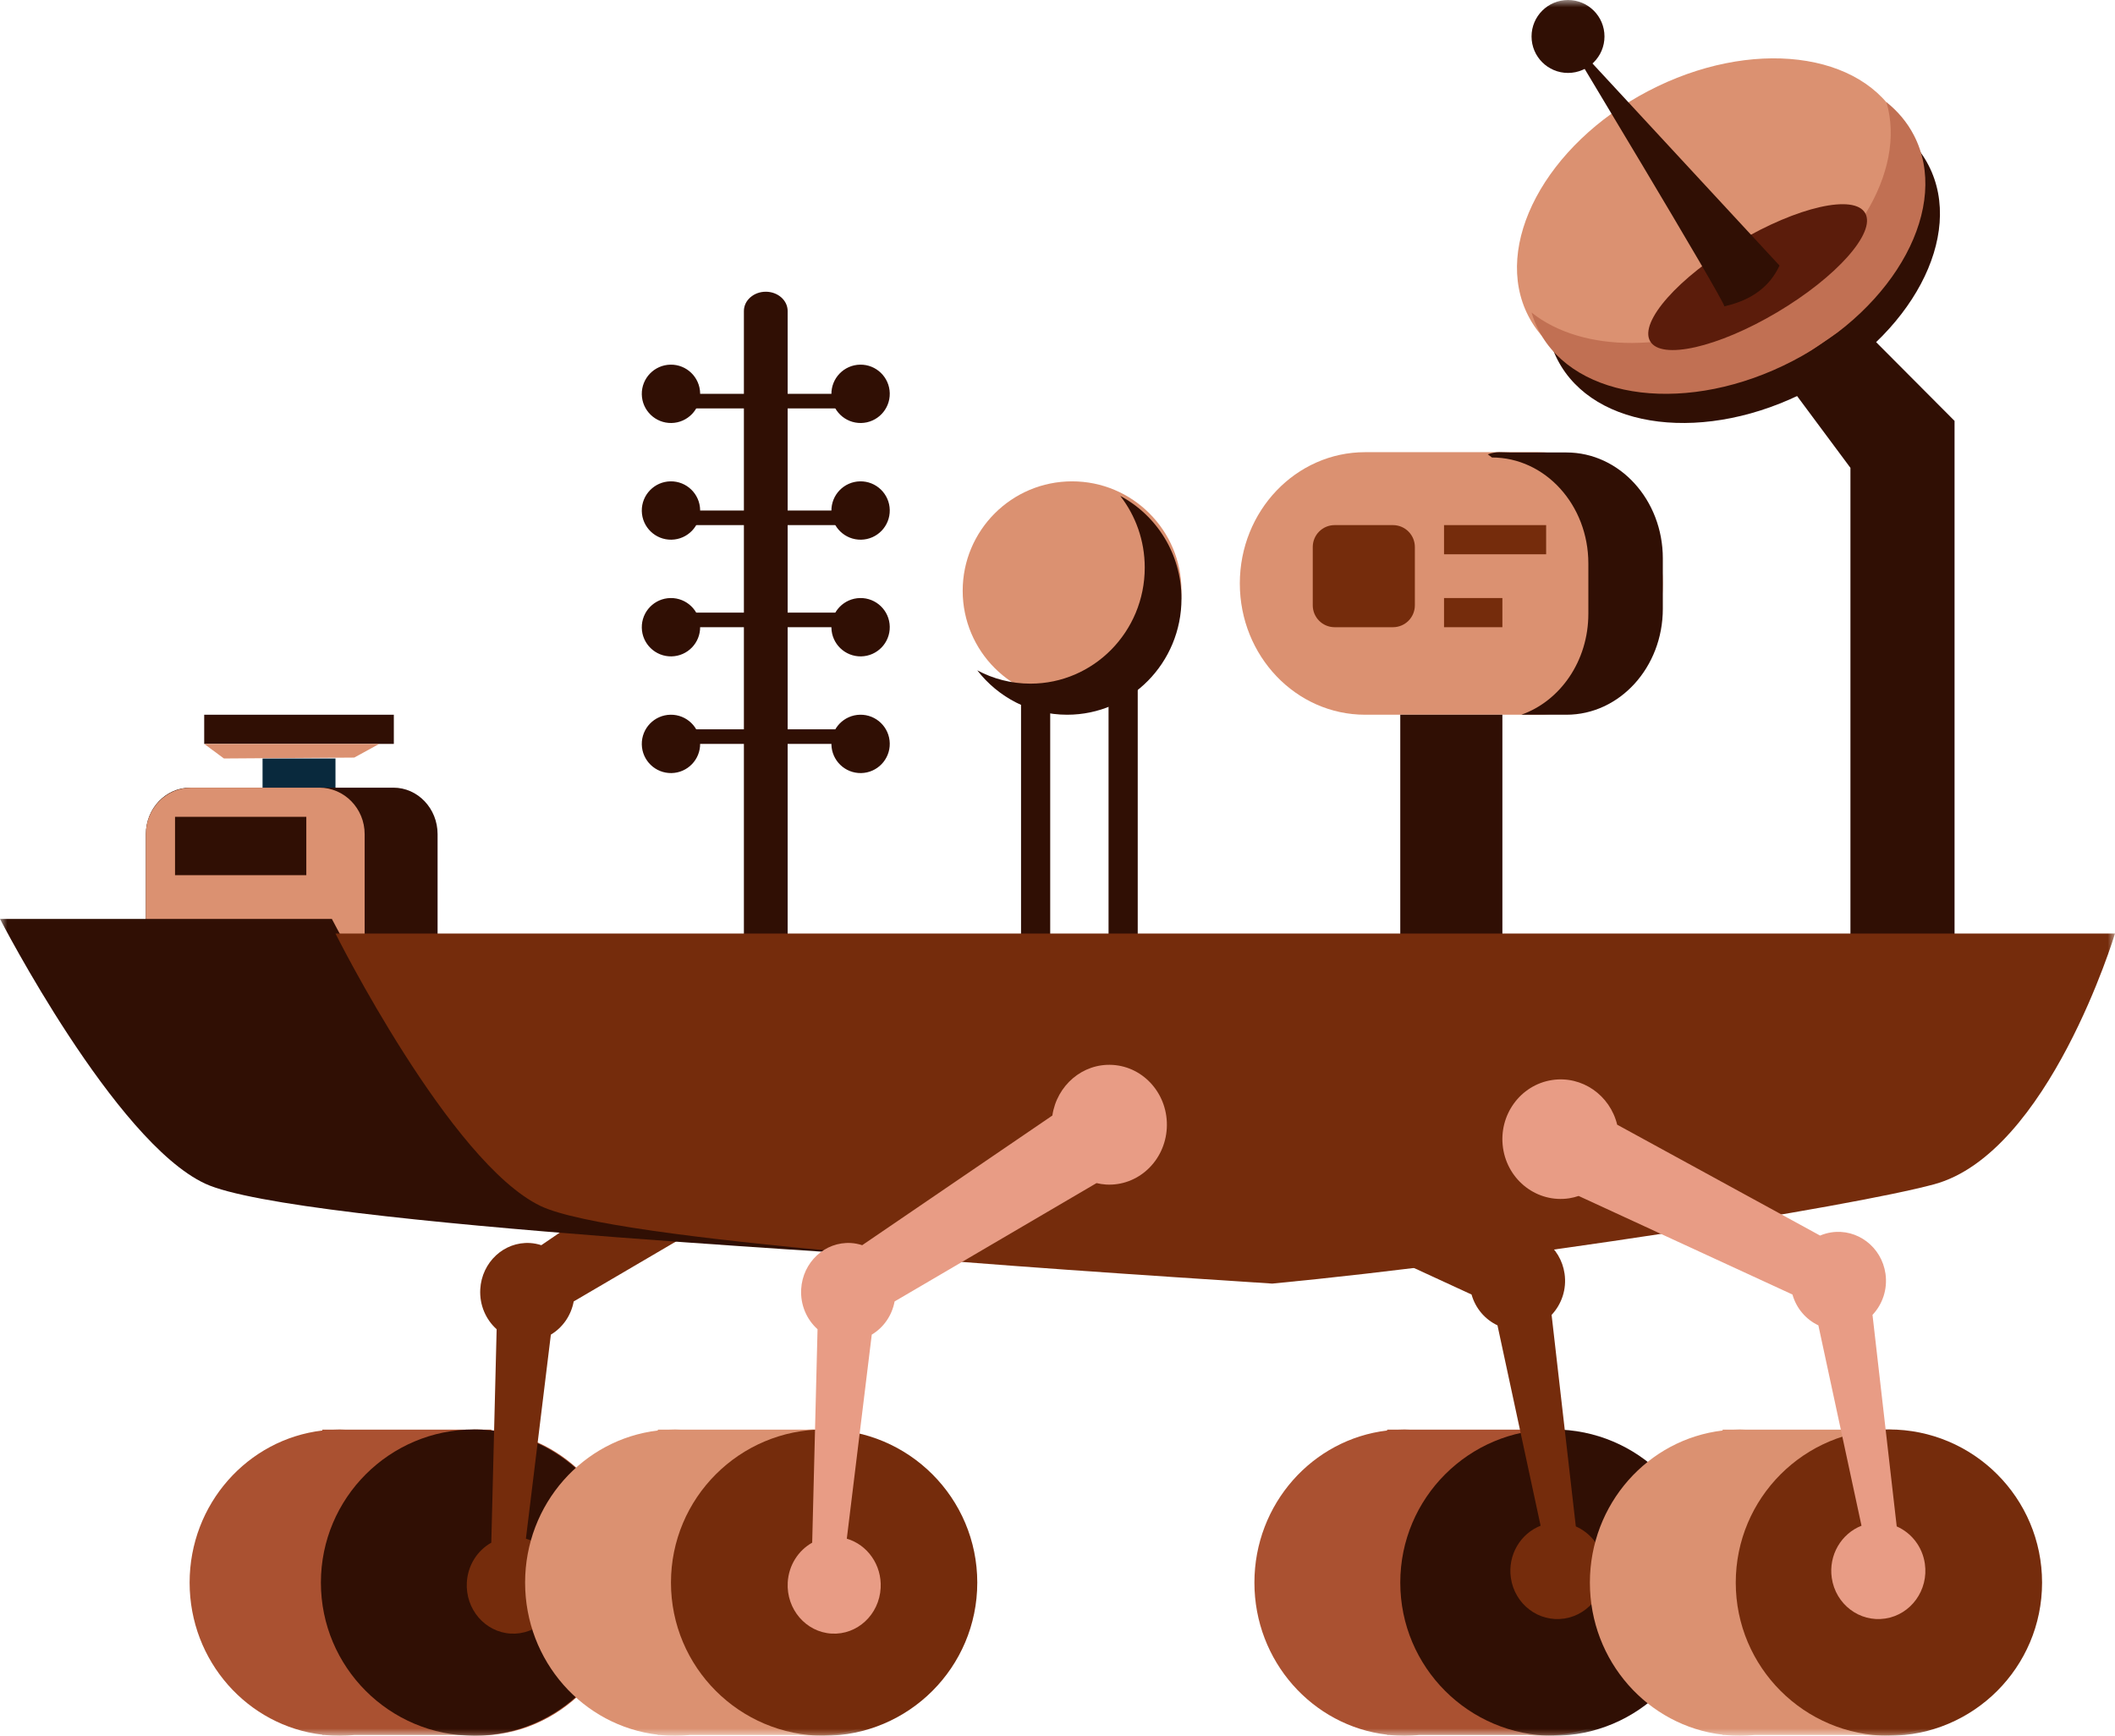<?xml version="1.0" encoding="UTF-8"?>
<svg width="145px" height="119px" viewBox="0 0 145 119" version="1.1" xmlns="http://www.w3.org/2000/svg" xmlns:xlink="http://www.w3.org/1999/xlink">
    <!-- Generator: Sketch 52.5 (67469) - http://www.bohemiancoding.com/sketch -->
    <title>Group 54</title>
    <desc>Created with Sketch.</desc>
    <defs>
        <polygon id="path-1" points="0 119 145 119 145 0 0 0"></polygon>
    </defs>
    <g id="Page-1" stroke="none" stroke-width="1" fill="none" fill-rule="evenodd">
        <g id="Artboard" transform="translate(-329, -3934)">
            <g id="Group-54" transform="translate(329, 3934)">
                <path d="M105.409,49 L93.591,49 C88.846,49 85,44.971 85,40 C85,35.029 88.846,31 93.591,31 L105.409,31 C110.154,31 114,35.029 114,40 C114,44.971 110.154,49 105.409,49" id="Fill-1" fill="#DB9171"></path>
                <path d="M107.391,31.02 L103.618,31.02 C102.916,31.02 102.634,30.925 102,31.148 L102.285,31.364 C105.935,31.364 108.894,34.616 108.894,38.628 L108.894,42.08 C108.894,45.32 106.963,48.065 104.296,49 L107.391,49 C111.041,49 114,45.748 114,41.736 L114,38.284 C114,34.272 111.041,31.02 107.391,31.02" id="Fill-3" fill="#300F04"></path>
                <mask id="mask-2" fill="white">
                    <use xlink:href="#path-1"></use>
                </mask>
                <g id="Clip-6"></g>
                <polygon id="Fill-5" fill="#300F04" mask="url(#mask-2)" points="96 73 103 73 103 49 96 49"></polygon>
                <path d="M95.498,43 L91.502,43 C90.672,43 90,42.328 90,41.498 L90,37.502 C90,36.672 90.672,36 91.502,36 L95.498,36 C96.328,36 97,36.672 97,37.502 L97,41.498 C97,42.328 96.328,43 95.498,43" id="Fill-7" fill="#752C0C" mask="url(#mask-2)"></path>
                <polygon id="Fill-8" fill="#752C0C" mask="url(#mask-2)" points="99 38 106 38 106 36 99 36"></polygon>
                <polygon id="Fill-9" fill="#752C0C" mask="url(#mask-2)" points="99 43 103 43 103 41 99 41"></polygon>
                <polygon id="Fill-10" fill="#09293D" mask="url(#mask-2)" points="18 55 23 55 23 52 18 52"></polygon>
                <polygon id="Fill-11" fill="#300F04" mask="url(#mask-2)" points="14 51 27 51 27 49 14 49"></polygon>
                <polygon id="Fill-12" fill="#DB9171" mask="url(#mask-2)" points="14 51 26 51 24.286 51.938 15.352 52"></polygon>
                <path d="M30,66 L10,66 L10,57.187 C10,55.427 11.357,54 13.03,54 L26.97,54 C28.643,54 30,55.427 30,57.187 L30,66 Z" id="Fill-13" fill="#300F04" mask="url(#mask-2)"></path>
                <path d="M25,66 L10,66 L10,57.187 C10,55.427 11.394,54 13.113,54 L21.887,54 C23.606,54 25,55.427 25,57.187 L25,66 Z" id="Fill-14" fill="#DB9171" mask="url(#mask-2)"></path>
                <polygon id="Fill-15" fill="#300F04" mask="url(#mask-2)" points="12 60 21 60 21 56 12 56"></polygon>
                <path d="M132.219,11.336 C134.712,16.169 131.039,23.07 124.014,26.751 C116.99,30.431 109.274,29.497 106.781,24.664 C104.288,19.831 107.961,12.93 114.985,9.249 C122.01,5.569 129.726,6.503 132.219,11.336" id="Fill-16" fill="#300F04" mask="url(#mask-2)"></path>
                <path d="M130.219,8.336 C132.712,13.169 129.039,20.07 122.014,23.751 C114.99,27.431 107.274,26.497 104.781,21.664 C102.288,16.831 105.961,9.93 112.985,6.249 C120.01,2.569 127.726,3.503 130.219,8.336" id="Fill-17" fill="#DB9171" mask="url(#mask-2)"></path>
                <path d="M131.21,9.267 C130.748,8.378 130.108,7.622 129.328,7 C130.733,11.736 127.071,17.86 120.544,21.255 C114.742,24.274 108.476,24.199 105,21.427 C105.124,21.845 105.283,22.254 105.488,22.647 C108.009,27.499 115.811,28.437 122.914,24.742 C130.017,21.047 133.731,14.118 131.21,9.267" id="Fill-18" fill="#C17053" mask="url(#mask-2)"></path>
                <path d="M127.876,14.617 C128.621,15.945 125.922,18.983 121.849,21.404 C117.775,23.825 113.868,24.711 113.124,23.383 C112.379,22.055 115.078,19.017 119.151,16.596 C123.225,14.175 127.132,13.289 127.876,14.617" id="Fill-19" fill="#5B1C0B" mask="url(#mask-2)"></path>
                <path d="M118.216,21 C118.216,20.581 107,2 107,2 L122,18.206 C121.355,19.601 120.146,20.571 118.216,21" id="Fill-20" fill="#300F04" mask="url(#mask-2)"></path>
                <path d="M110,2.5 C110,3.881 108.881,5 107.5,5 C106.119,5 105,3.881 105,2.5 C105,1.119 106.119,0 107.5,0 C108.881,0 110,1.119 110,2.5" id="Fill-21" fill="#300F04" mask="url(#mask-2)"></path>
                <polygon id="Fill-22" fill="#300F04" mask="url(#mask-2)" points="127.172 22 134 28.855 134 65 126.862 65 126.862 32.075 122 25.531"></polygon>
                <path d="M54,65 L51,65 L51,21.324 C51,20.592 51.671,20 52.5,20 C53.329,20 54,20.592 54,21.324 L54,65 Z" id="Fill-23" fill="#300F04" mask="url(#mask-2)"></path>
                <path d="M61,26.965 C61.019,28.07 60.139,28.98 59.035,29 C57.931,29.019 57.02,28.139 57,27.035 C56.981,25.931 57.861,25.02 58.965,25 C60.07,24.981 60.98,25.861 61,26.965" id="Fill-24" fill="#300F04" mask="url(#mask-2)"></path>
                <path d="M48,26.965 C48.019,28.07 47.139,28.98 46.035,29 C44.931,29.019 44.02,28.139 44,27.035 C43.981,25.931 44.861,25.02 45.965,25 C47.07,24.981 47.98,25.861 48,26.965" id="Fill-25" fill="#300F04" mask="url(#mask-2)"></path>
                <polygon id="Fill-26" fill="#300F04" mask="url(#mask-2)" points="46 28 58 28 58 27 46 27"></polygon>
                <path d="M61,34.965 C61.019,36.07 60.139,36.98 59.035,37 C57.931,37.019 57.02,36.139 57,35.035 C56.981,33.931 57.861,33.02 58.965,33 C60.07,32.981 60.98,33.861 61,34.965" id="Fill-27" fill="#300F04" mask="url(#mask-2)"></path>
                <path d="M48,34.965 C48.019,36.07 47.139,36.98 46.035,37 C44.931,37.019 44.02,36.139 44,35.035 C43.981,33.931 44.861,33.02 45.965,33 C47.07,32.981 47.98,33.861 48,34.965" id="Fill-28" fill="#300F04" mask="url(#mask-2)"></path>
                <polygon id="Fill-29" fill="#300F04" mask="url(#mask-2)" points="46 36 58 36 58 35 46 35"></polygon>
                <path d="M61,42.965 C61.019,44.07 60.139,44.98 59.035,45 C57.931,45.019 57.02,44.139 57,43.035 C56.981,41.931 57.861,41.02 58.965,41 C60.07,40.981 60.98,41.861 61,42.965" id="Fill-30" fill="#300F04" mask="url(#mask-2)"></path>
                <path d="M48,42.965 C48.019,44.07 47.139,44.98 46.035,45 C44.931,45.019 44.02,44.139 44,43.035 C43.981,41.931 44.861,41.02 45.965,41 C47.07,40.981 47.98,41.861 48,42.965" id="Fill-31" fill="#300F04" mask="url(#mask-2)"></path>
                <polygon id="Fill-32" fill="#300F04" mask="url(#mask-2)" points="46 43 58 43 58 42 46 42"></polygon>
                <path d="M61,50.965 C61.019,52.07 60.139,52.98 59.035,53 C57.931,53.019 57.02,52.139 57,51.035 C56.981,49.931 57.861,49.02 58.965,49 C60.07,48.981 60.98,49.861 61,50.965" id="Fill-33" fill="#300F04" mask="url(#mask-2)"></path>
                <path d="M48,50.965 C48.019,52.07 47.139,52.98 46.035,53 C44.931,53.019 44.02,52.139 44,51.035 C43.981,49.931 44.861,49.02 45.965,49 C47.07,48.981 47.98,49.861 48,50.965" id="Fill-34" fill="#300F04" mask="url(#mask-2)"></path>
                <polygon id="Fill-35" fill="#300F04" mask="url(#mask-2)" points="46 51 58 51 58 50 46 50"></polygon>
                <path d="M81,40.5 C81,44.642 77.642,48 73.5,48 C69.358,48 66,44.642 66,40.5 C66,36.358 69.358,33 73.5,33 C77.642,33 81,36.358 81,40.5" id="Fill-36" fill="#DB9171" mask="url(#mask-2)"></path>
                <path d="M76.805,34 C77.854,35.353 78.481,37.058 78.481,38.913 C78.481,43.307 74.972,46.869 70.643,46.869 C69.328,46.869 68.089,46.538 67,45.957 C68.435,47.809 70.661,49 73.162,49 C77.491,49 81,45.438 81,41.044 C81,37.985 79.299,35.331 76.805,34" id="Fill-37" fill="#300F04" mask="url(#mask-2)"></path>
                <polygon id="Fill-38" fill="#300F04" mask="url(#mask-2)" points="70 65 72 65 72 47 70 47"></polygon>
                <polygon id="Fill-39" fill="#300F04" mask="url(#mask-2)" points="76 65 78 65 78 45 76 45"></polygon>
                <path d="M106.683,98.048 L106.683,98.011 L106.129,98.011 C105.99,98.005 105.851,98 105.71,98 C105.593,98 105.477,98.007 105.361,98.011 L96.639,98.011 C96.523,98.007 96.407,98 96.29,98 C96.149,98 96.01,98.005 95.871,98.011 L95.098,98.011 L95.098,98.072 C89.977,98.675 86,103.112 86,108.5 C86,113.887 89.977,118.324 95.098,118.927 L95.098,118.948 L95.263,118.948 C95.601,118.982 95.944,119 96.29,119 C96.622,119 96.948,118.979 97.272,118.948 L104.728,118.948 C105.052,118.979 105.378,119 105.71,119 C111.393,119 116,114.299 116,108.5 C116,103.036 111.909,98.548 106.683,98.048" id="Fill-40" fill="#AA5131" mask="url(#mask-2)"></path>
                <path d="M117,108.5 C117,114.299 112.299,119 106.5,119 C100.701,119 96,114.299 96,108.5 C96,102.701 100.701,98 106.5,98 C112.299,98 117,102.701 117,108.5" id="Fill-41" fill="#300F04" mask="url(#mask-2)"></path>
                <path d="M84.407,74.045 C86.46,73.732 88.379,75.081 88.87,77.106 L102.782,84.708 C103.022,84.607 103.276,84.531 103.544,84.49 C105.332,84.217 106.997,85.483 107.263,87.317 C107.419,88.391 107.058,89.42 106.374,90.145 L108.035,104.647 C109.032,105.084 109.793,106.022 109.964,107.203 C110.227,109.011 109.01,110.695 107.248,110.964 C105.485,111.232 103.844,109.985 103.582,108.177 C103.355,106.612 104.237,105.141 105.621,104.6 L102.664,90.862 C101.819,90.465 101.157,89.706 100.886,88.749 L86.228,81.992 C86.02,82.061 85.806,82.118 85.583,82.152 C83.401,82.485 81.369,80.94 81.044,78.701 C80.719,76.463 82.225,74.378 84.407,74.045" id="Fill-42" fill="#752C0C" mask="url(#mask-2)"></path>
                <path d="M33.683,98.048 L33.683,98.011 L33.129,98.011 C32.99,98.005 32.851,98 32.71,98 C32.593,98 32.477,98.007 32.361,98.011 L23.639,98.011 C23.523,98.007 23.407,98 23.29,98 C23.149,98 23.01,98.005 22.871,98.011 L22.098,98.011 L22.098,98.072 C16.977,98.675 13,103.112 13,108.5 C13,113.887 16.977,118.324 22.098,118.927 L22.098,118.948 L22.263,118.948 C22.601,118.982 22.944,119 23.29,119 C23.622,119 23.948,118.979 24.272,118.948 L31.728,118.948 C32.051,118.979 32.378,119 32.71,119 C38.393,119 43,114.299 43,108.5 C43,103.036 38.909,98.548 33.683,98.048" id="Fill-43" fill="#AA5131" mask="url(#mask-2)"></path>
                <path d="M43,108.5 C43,114.299 38.299,119 32.5,119 C26.701,119 22,114.299 22,108.5 C22,102.701 26.701,98 32.5,98 C38.299,98 43,102.701 43,108.5" id="Fill-44" fill="#300F04" mask="url(#mask-2)"></path>
                <path d="M54.274,73.007 C52.225,72.885 50.453,74.411 50.147,76.479 L37.112,85.367 C36.866,85.288 36.61,85.235 36.342,85.219 C34.557,85.113 33.028,86.532 32.926,88.388 C32.867,89.476 33.313,90.469 34.049,91.129 L33.682,105.762 C32.738,106.291 32.071,107.299 32.005,108.493 C31.905,110.323 33.25,111.89 35.009,111.995 C36.768,112.099 38.276,110.7 38.376,108.87 C38.462,107.287 37.465,105.901 36.055,105.489 L37.766,91.499 C38.563,91.023 39.149,90.204 39.332,89.224 L53.176,81.11 C53.386,81.159 53.602,81.196 53.825,81.209 C56.004,81.338 57.87,79.607 57.993,77.341 C58.118,75.076 56.452,73.136 54.274,73.007" id="Fill-45" fill="#752C0C" mask="url(#mask-2)"></path>
                <path d="M22.753,63 L0,63 C0,63 7.86,78.261 14.066,81.148 C20.271,84.035 62.882,86.098 73.225,86.922 C76.01,87.145 81.017,86.873 87,86.317 C70.688,85.28 41.84,83.484 36.819,81.148 C30.614,78.261 22.753,63 22.753,63" id="Fill-46" fill="#300F04" mask="url(#mask-2)"></path>
                <path d="M145,64 L23,64 C23,64 30.858,79.708 37.061,82.68 C42.08,85.084 70.918,86.932 87.225,88 C103.448,86.449 126.852,82.745 132.593,81.194 C140.451,79.071 145,64 145,64" id="Fill-47" fill="#752C0C" mask="url(#mask-2)"></path>
                <path d="M56.683,98.048 L56.683,98.011 L56.129,98.011 C55.99,98.005 55.851,98 55.71,98 C55.593,98 55.477,98.007 55.361,98.011 L46.639,98.011 C46.523,98.007 46.407,98 46.29,98 C46.149,98 46.01,98.005 45.871,98.011 L45.098,98.011 L45.098,98.072 C39.977,98.675 36,103.112 36,108.5 C36,113.887 39.977,118.324 45.098,118.927 L45.098,118.948 L45.264,118.948 C45.601,118.982 45.944,119 46.29,119 C46.622,119 46.949,118.979 47.272,118.948 L54.728,118.948 C55.052,118.979 55.378,119 55.71,119 C61.393,119 66,114.299 66,108.5 C66,103.036 61.909,98.548 56.683,98.048" id="Fill-48" fill="#DB9171" mask="url(#mask-2)"></path>
                <path d="M67,108.5 C67,114.299 62.299,119 56.5,119 C50.701,119 46,114.299 46,108.5 C46,102.701 50.701,98 56.5,98 C62.299,98 67,102.701 67,108.5" id="Fill-49" fill="#752C0C" mask="url(#mask-2)"></path>
                <path d="M76.274,73.007 C74.225,72.885 72.453,74.411 72.147,76.479 L59.111,85.367 C58.866,85.288 58.61,85.235 58.342,85.219 C56.557,85.113 55.028,86.532 54.926,88.388 C54.867,89.476 55.313,90.469 56.049,91.129 L55.682,105.762 C54.738,106.291 54.071,107.299 54.005,108.493 C53.905,110.323 55.25,111.89 57.009,111.995 C58.768,112.099 60.276,110.7 60.376,108.87 C60.463,107.287 59.465,105.901 58.055,105.489 L59.766,91.499 C60.563,91.023 61.149,90.204 61.332,89.224 L75.176,81.11 C75.386,81.159 75.603,81.196 75.825,81.209 C78.004,81.338 79.87,79.607 79.993,77.341 C80.118,75.076 78.452,73.136 76.274,73.007" id="Fill-50" fill="#E89C85" mask="url(#mask-2)"></path>
                <path d="M129.683,98.048 L129.683,98.011 L129.129,98.011 C128.99,98.005 128.851,98 128.71,98 C128.593,98 128.477,98.007 128.361,98.011 L119.639,98.011 C119.523,98.007 119.407,98 119.29,98 C119.149,98 119.01,98.005 118.871,98.011 L118.098,98.011 L118.098,98.072 C112.977,98.675 109,103.112 109,108.5 C109,113.887 112.977,118.324 118.098,118.927 L118.098,118.948 L118.264,118.948 C118.601,118.982 118.944,119 119.29,119 C119.622,119 119.949,118.979 120.272,118.948 L127.728,118.948 C128.052,118.979 128.378,119 128.71,119 C134.393,119 139,114.299 139,108.5 C139,103.036 134.909,98.548 129.683,98.048" id="Fill-51" fill="#DB9171" mask="url(#mask-2)"></path>
                <path d="M140,108.5 C140,114.299 135.299,119 129.5,119 C123.701,119 119,114.299 119,108.5 C119,102.701 123.701,98 129.5,98 C135.299,98 140,102.701 140,108.5" id="Fill-52" fill="#752C0C" mask="url(#mask-2)"></path>
                <path d="M106.407,74.045 C108.46,73.732 110.379,75.081 110.87,77.106 L124.782,84.708 C125.022,84.607 125.276,84.531 125.544,84.49 C127.332,84.217 128.998,85.483 129.264,87.317 C129.419,88.391 129.058,89.42 128.375,90.145 L130.035,104.647 C131.032,105.084 131.793,106.022 131.964,107.203 C132.227,109.011 131.011,110.695 129.248,110.964 C127.486,111.232 125.844,109.985 125.582,108.177 C125.355,106.612 126.237,105.141 127.621,104.6 L124.664,90.862 C123.82,90.465 123.157,89.706 122.887,88.749 L108.228,81.992 C108.021,82.061 107.806,82.118 107.583,82.152 C105.401,82.485 103.369,80.94 103.044,78.701 C102.719,76.463 104.225,74.378 106.407,74.045" id="Fill-53" fill="#E89C85" mask="url(#mask-2)"></path>
            </g>
        </g>
    </g>
</svg>